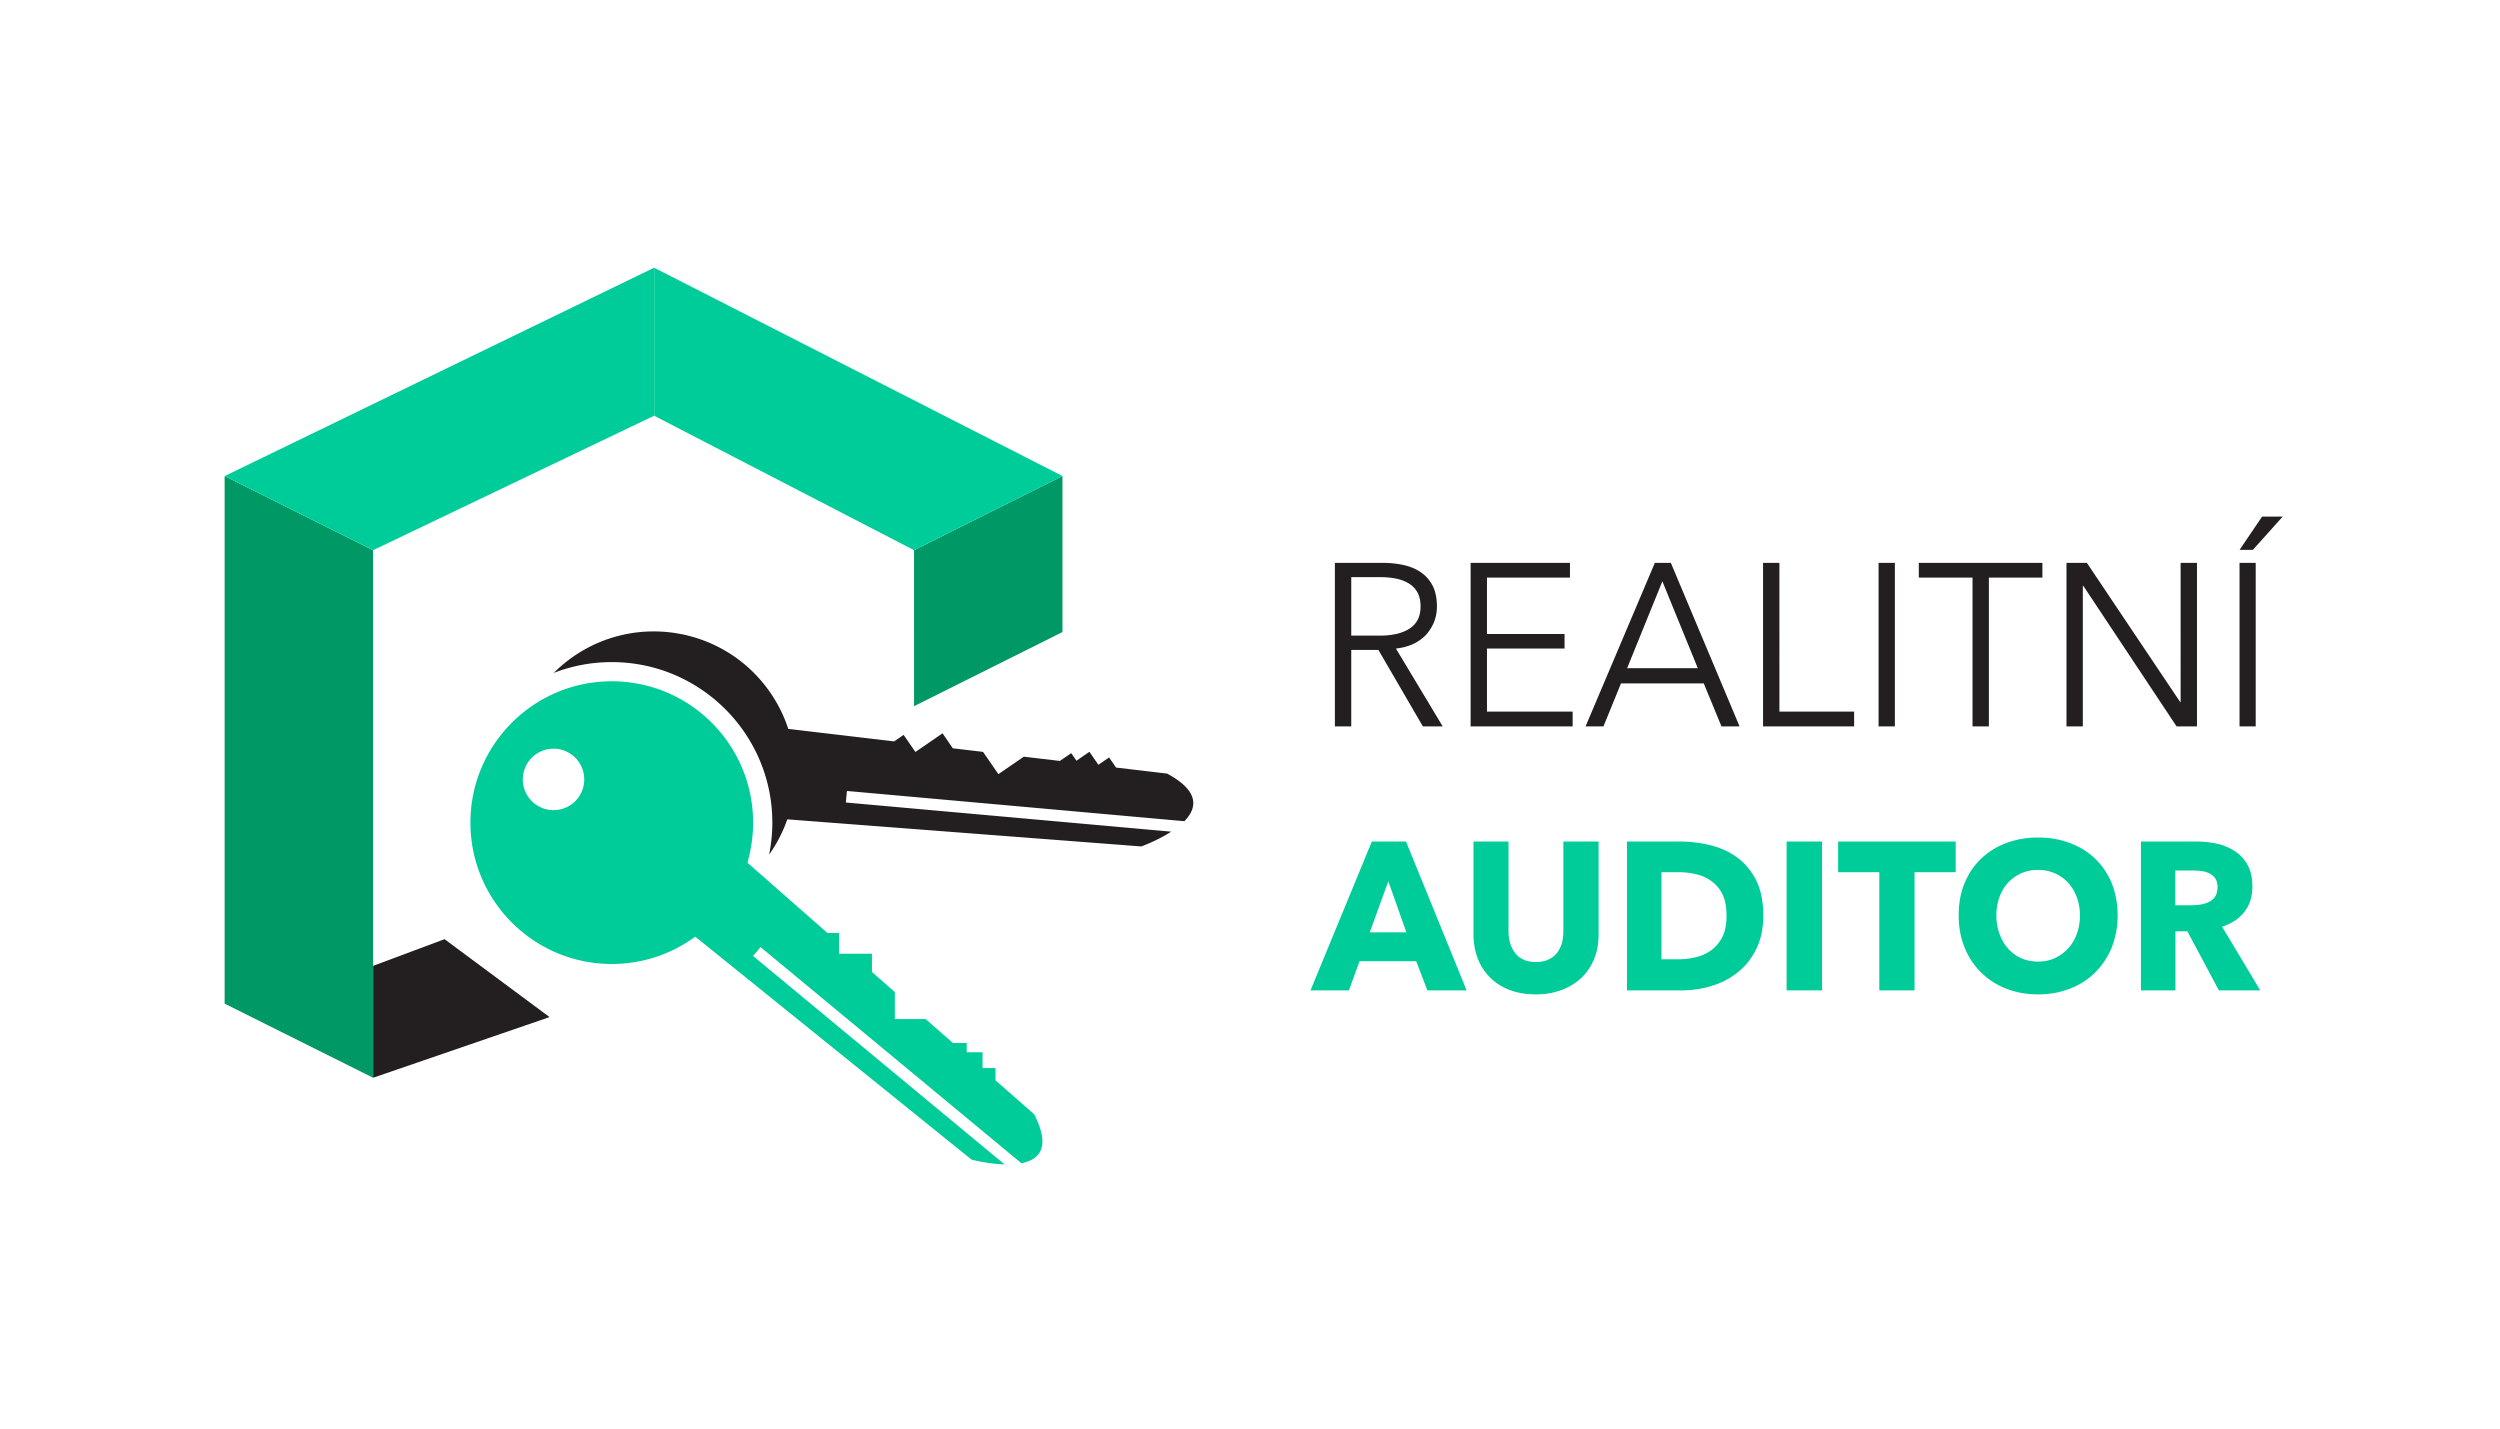 <svg viewBox="0 0 350 200" xmlns="http://www.w3.org/2000/svg" style="fill-rule:evenodd;"><path style="fill:none" d="M0 0h350v200H0Z"/><path d="M52.229 77.025 31.448 66.65v73.859l20.78 10.373ZM127.966 77.025l20.781-10.375v21.838l-20.78 10.375Z" style="fill:#096"/><path d="m31.452 66.65 60.12-29.168v20.722L52.24 77.024Z" style="fill:#0c9"/><path d="m52.24 150.883 24.698-8.49-14.702-10.91-9.996 3.735z" style="fill:#231f20"/><path d="M148.757 66.65 91.585 37.482v20.722l36.383 18.82zM139.37 151.247l5.41 4.747c2.394 4.656.717 6.367-1.785 6.86l-36.518-30.263-1.042 1.249 35.207 29.177c-2.354-.065-4.626-.673-4.626-.673l-38.682-31.212a19.677 19.677 0 0 1-11.686 3.826c-10.915 0-19.788-8.867-19.788-19.788 0-10.923 8.873-19.79 19.788-19.79 10.928 0 19.787 8.867 19.787 19.79 0 1.946-.284 3.829-.798 5.606l11.213 9.846h1.61v2.903h4.611v2.55l3.206 2.813v3.783h4.315l3.827 3.354h1.92v1.289h2.219v2.214h1.812zm-61.878-46.431a4.3 4.3 0 0 1 4.301 4.302 4.3 4.3 0 0 1-4.3 4.303 4.308 4.308 0 0 1-4.302-4.303 4.308 4.308 0 0 1 4.301-4.302z" style="fill:#0c9"/><path d="M77.52 94.21a20.597 20.597 0 0 1 2.799-2.328c9.008-6.19 21.33-3.91 27.524 5.087a19.835 19.835 0 0 1 2.516 5.077l14.823 1.749 1.326-.912 1.65 2.393 3.8-2.613 1.434 2.1 4.234.5 2.15 3.117 3.557-2.444 5.045.595 1.596-1.09.73 1.062 1.813-1.256 1.258 1.824 1.501-1.028.974 1.416 7.141.844c4.612 2.478 4.207 4.84 2.421 6.666l-47.244-4.233-.148 1.615 45.553 4.082c-1.988 1.286-4.193 2.07-4.193 2.07l-49.557-3.793a19.897 19.897 0 0 1-2.542 4.934c.284-1.446.446-2.942.446-4.474 0-12.406-10.076-22.475-22.48-22.475-2.867 0-5.612.537-8.128 1.516z" style="fill:#231f20"/><path d="M189.176 101.695h-2.291V78.797h6.603c1.105 0 2.13.107 3.073.323.943.216 1.752.566 2.426 1.051.7.485 1.213 1.116 1.617 1.892.377.776.566 1.725.566 2.846 0 .841-.162 1.607-.458 2.297-.297.69-.701 1.288-1.186 1.795a6.11 6.11 0 0 1-1.806 1.213 7.951 7.951 0 0 1-2.291.582l6.55 10.9h-2.777l-6.226-10.706h-3.8zm0-12.71h3.962c1.833 0 3.261-.34 4.258-1.02.998-.678 1.483-1.697 1.483-3.056 0-.754-.135-1.39-.404-1.908a3.214 3.214 0 0 0-1.16-1.261c-.485-.324-1.077-.56-1.751-.712a11.086 11.086 0 0 0-2.318-.226h-4.07zm19.001 10.64h11.994v2.07h-14.284V78.797h13.907v2.07h-11.617v7.891h10.862v2.038h-10.862zm16.307 2.07h-2.507l9.703-22.898h2.237l9.622 22.898h-2.533l-2.48-6.015h-11.59zm3.315-8.15h9.891l-4.959-12.161zm21.32 6.08h10.457v2.07h-12.749V78.797h2.291zm13.88-20.828h2.283v22.898h-2.283zm15.444 22.898h-2.291V80.867h-7.52v-2.07h17.303v2.07h-7.492zm26.79-3.396h.054V78.797h2.291v22.898h-2.857L291.65 82h-.054v19.696h-2.29V78.797h2.856zm10.566 3.396h-2.264V78.797h2.264zm-.404-24.71h-1.86l3.153-4.657h2.884z" style="fill:#231f20"/><path d="m199.834 138.656-1.57-4.092h-7.924l-1.497 4.092h-5.372l8.586-20.843h4.784l8.488 20.843zm-5.47-15.28-2.601 7.155h5.127zm29.438 7.42c0 1.256-.196 2.399-.613 3.43a7.61 7.61 0 0 1-1.767 2.649c-.785.736-1.717 1.31-2.796 1.722a10.083 10.083 0 0 1-3.631.618c-1.325 0-2.551-.206-3.63-.618a7.551 7.551 0 0 1-4.466-4.372 9.565 9.565 0 0 1-.613-3.43v-12.982h4.906v12.57c0 .57.074 1.11.221 1.62.147.51.368.966.663 1.368.294.403.686.722 1.177.957.49.236 1.08.354 1.791.354.687 0 1.276-.118 1.766-.354.491-.235.883-.554 1.202-.957.295-.402.516-.858.663-1.368.122-.51.196-1.05.196-1.62v-12.57h4.931zm23.06-2.62c0 1.825-.343 3.4-1.005 4.724-.663 1.325-1.521 2.414-2.625 3.268a10.73 10.73 0 0 1-3.68 1.884c-1.35.403-2.748.604-4.146.604h-7.63v-20.843h7.41c1.422 0 2.845.172 4.243.515 1.423.344 2.674.913 3.754 1.708 1.104.794 1.987 1.86 2.674 3.194.662 1.334 1.006 2.983 1.006 4.946zm-5.151 0c0-1.178-.172-2.154-.54-2.93a5.002 5.002 0 0 0-1.52-1.854 5.765 5.765 0 0 0-2.135-.987 10.176 10.176 0 0 0-2.454-.294h-2.453V134.3h2.33c.884 0 1.743-.103 2.552-.31.81-.205 1.546-.544 2.16-1.015.637-.471 1.128-1.099 1.52-1.884.368-.785.54-1.757.54-2.914zm8.414-10.363h4.963v20.843h-4.963zm17.91 4.298v16.545h-4.932V122.11h-5.765v-4.298h16.461v4.298zm28.432 6.035c0 1.649-.294 3.155-.834 4.519a10.554 10.554 0 0 1-2.33 3.503c-.982.972-2.16 1.722-3.533 2.252-1.374.53-2.846.795-4.44.795-1.595 0-3.067-.265-4.44-.795a10.193 10.193 0 0 1-5.84-5.755c-.564-1.364-.834-2.87-.834-4.519 0-1.668.27-3.174.834-4.519.565-1.344 1.325-2.487 2.331-3.43.981-.942 2.159-1.668 3.508-2.178a12.62 12.62 0 0 1 4.44-.765c1.595 0 3.067.255 4.441.765 1.374.51 2.551 1.236 3.533 2.179a10.14 10.14 0 0 1 2.33 3.43c.54 1.344.834 2.85.834 4.518zm-5.274 0c0-.903-.147-1.747-.442-2.532-.294-.785-.687-1.457-1.202-2.016a5.66 5.66 0 0 0-1.84-1.325 5.814 5.814 0 0 0-2.38-.486c-.858 0-1.668.162-2.38.486a5.66 5.66 0 0 0-1.839 1.325c-.515.56-.908 1.231-1.202 2.016a7.74 7.74 0 0 0-.417 2.532c0 .942.147 1.81.441 2.605.295.795.687 1.477 1.203 2.046a5.463 5.463 0 0 0 1.815 1.34c.711.324 1.521.486 2.38.486.858 0 1.643-.162 2.355-.486a5.868 5.868 0 0 0 3.066-3.386c.295-.794.442-1.663.442-2.605zm19.454 10.51-4.416-8.273h-1.668v8.273h-4.833v-20.843h7.777c.981 0 1.938.103 2.87.31a7.308 7.308 0 0 1 2.503 1.044c.76.49 1.349 1.138 1.79 1.943.442.805.663 1.806.663 3.003 0 1.413-.368 2.6-1.129 3.562-.76.962-1.79 1.649-3.115 2.06l5.348 8.92zm-.196-14.455c0-.49-.098-.888-.295-1.192a2.053 2.053 0 0 0-.785-.707 3.287 3.287 0 0 0-1.054-.338 8.11 8.11 0 0 0-1.153-.088h-2.625v4.857h2.33c.417 0 .834-.034 1.251-.103.417-.069.81-.191 1.153-.368a2.257 2.257 0 0 0 .859-.765c.22-.334.319-.766.319-1.296z" style="fill:#0c9"/></svg>